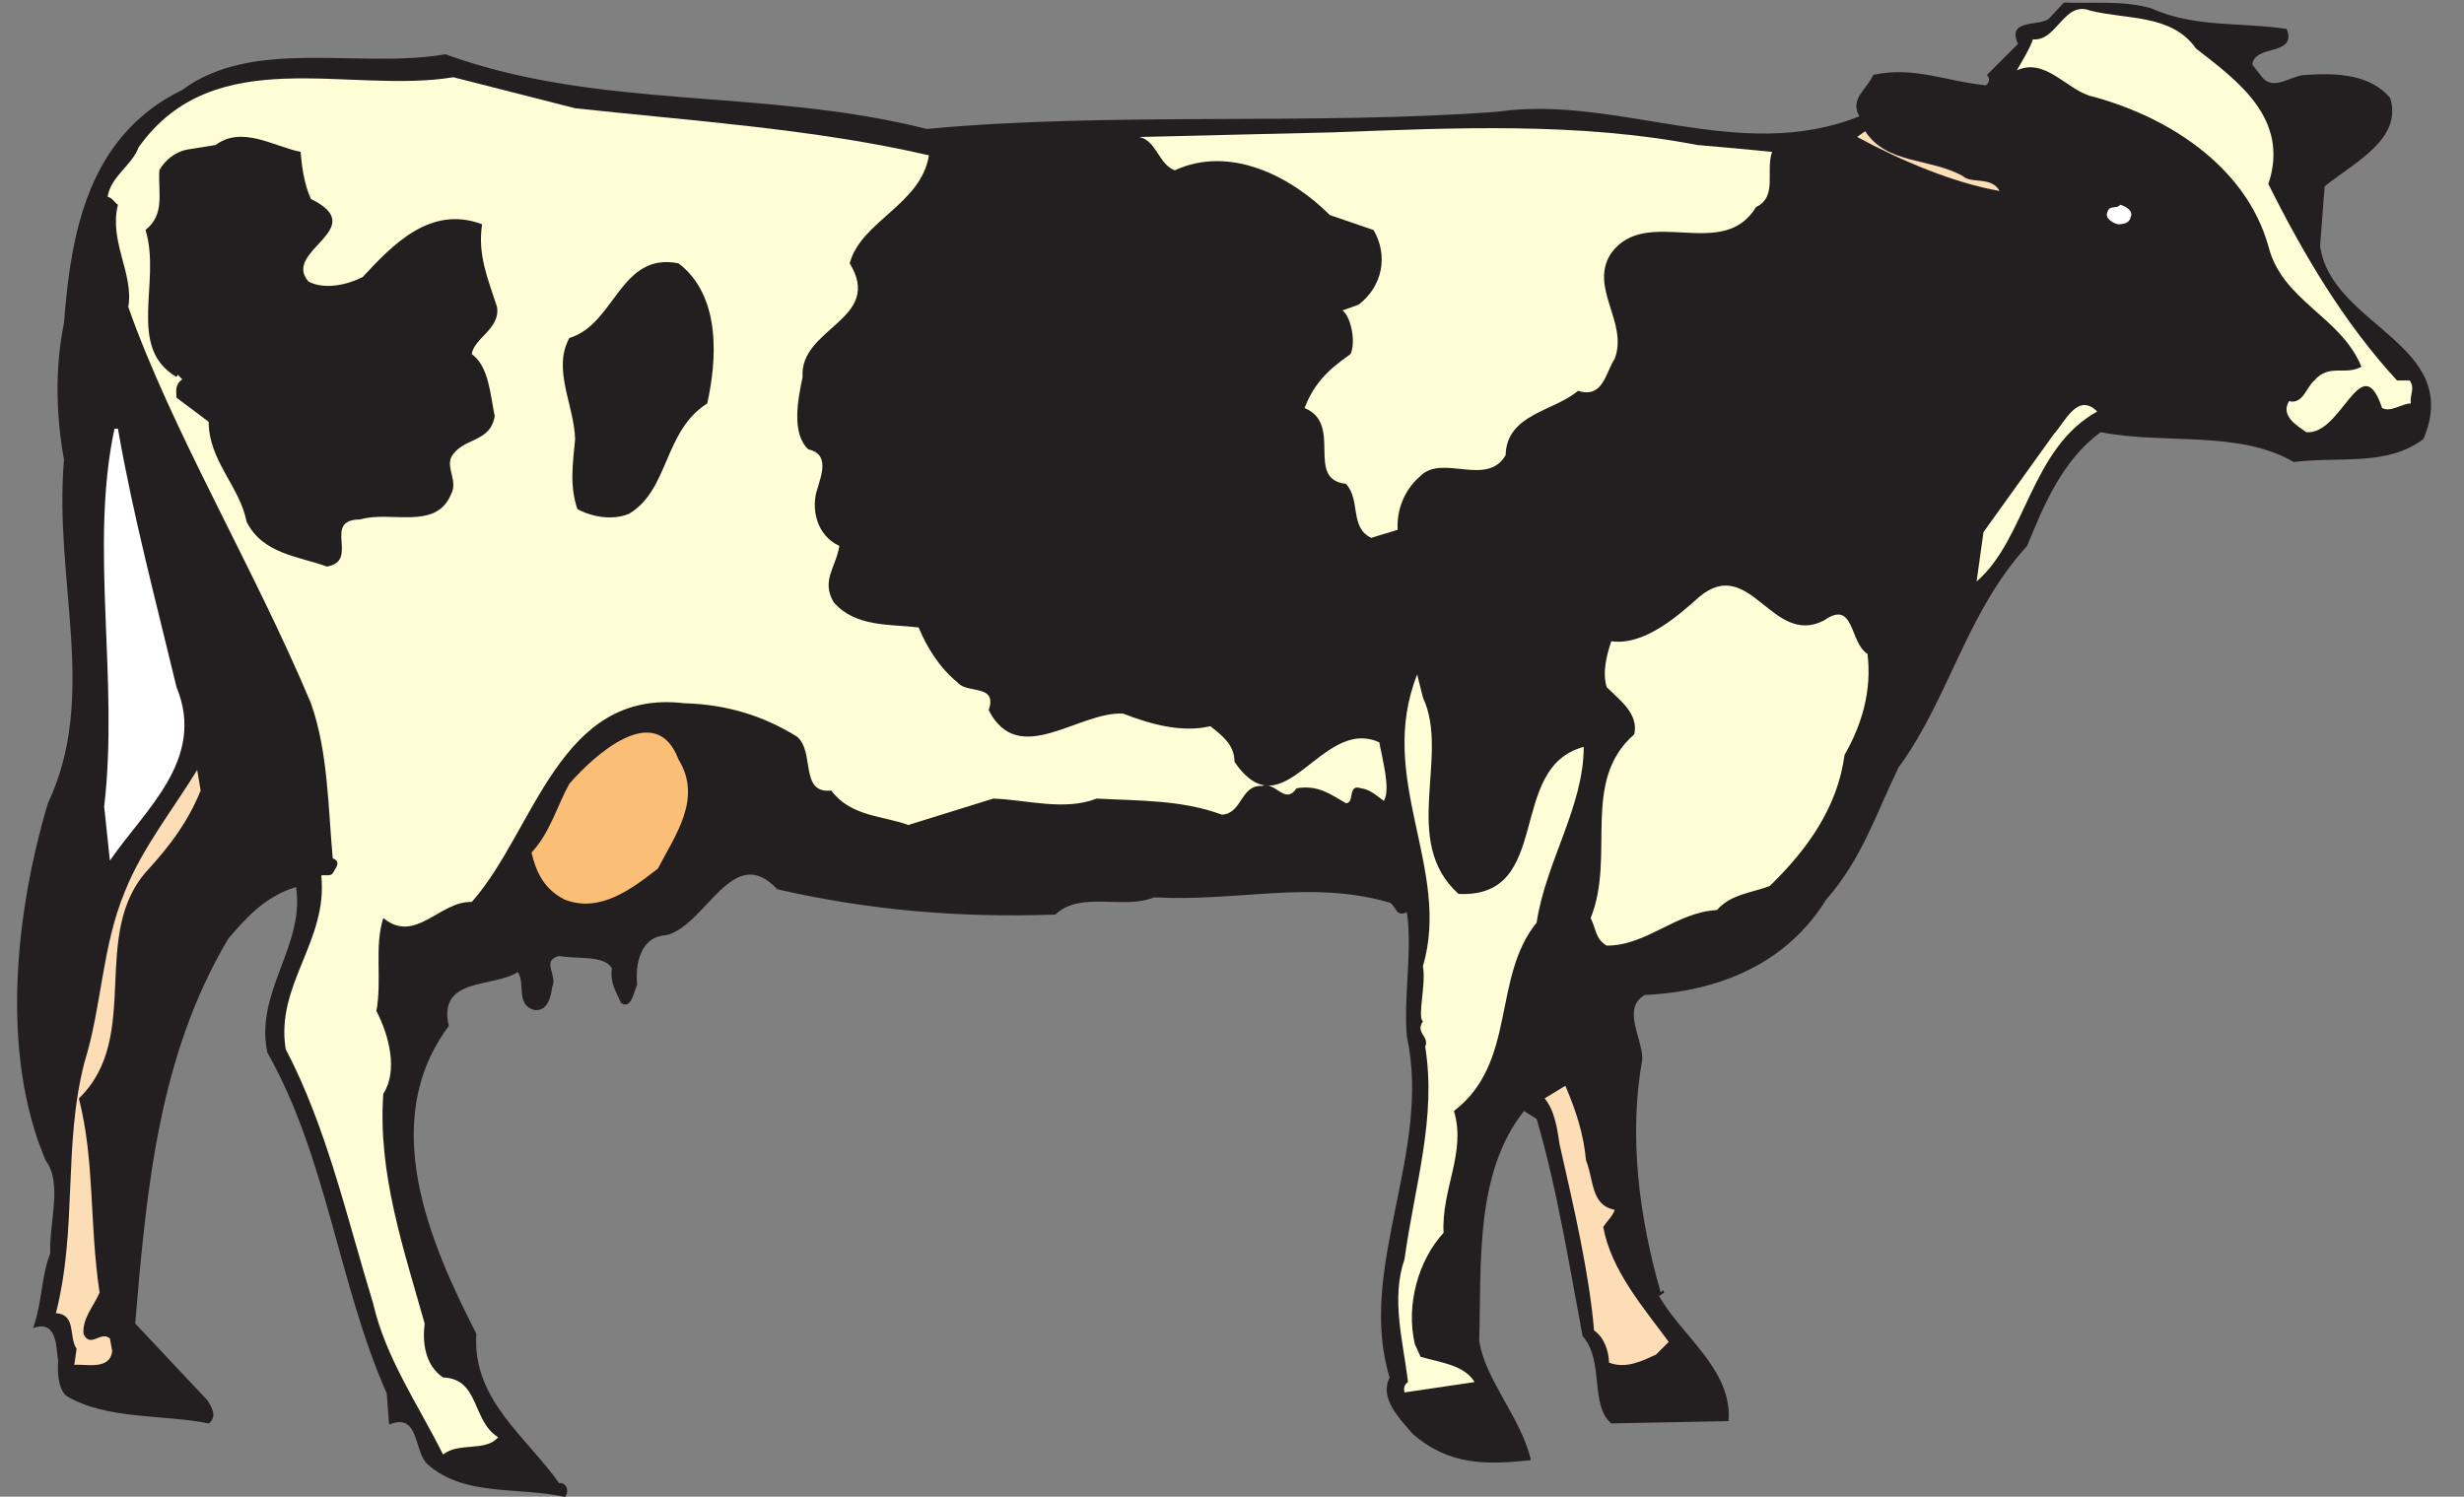 <?xml version="1.0" encoding="UTF-8"?><svg xmlns="http://www.w3.org/2000/svg" xmlns:xlink="http://www.w3.org/1999/xlink" height="130.3" preserveAspectRatio="xMidYMid meet" version="1.0" viewBox="-0.5 0.2 214.5 130.3" width="214.5" zoomAndPan="magnify"><rect x="-0.5" y="0.2" width="214.5" height="130.3" fill="#808080" stroke="none"/><g><g><g id="change1_1"><path d="m592.9 427.25c-3-2.332-12.332 0-9-7.332l-9-9c1-1 0.668-2.336-0.332-3-11 1-21 5.664-32.668 3-1.665-4-7-7-4-12-35-14-70 6.332-105 1.332-53.332-4-112 0-165.66-5-47.667 12-94.671 5.332-139.67 21.668-25-4.336-55.668 5-76.332-10.336-27.336-13.332-32.336-41.332-34.336-67.664-2.664-13-2.332-26.668 0-39.668-3-35.332 10-68.672-4.664-99.672-9.336-31.332-14-72.332-0.668-103.66 5-6.668 1-18 1.332-27-2.664-6.668-2.332-14.668-5-21.668 7.336 2.668 6.668-6.332 7.336-9.668-0.336-3 0-8 2.332-10 11.668-7 28.332-5.332 41.332-8 2.668 2 0.668 5-0.332 6.668l-21 22.332c3.332 40 7 78 27 111.67 5.668 6.668 11 12.332 19.668 15 2.664-17-12-30.332-8.336-48 17.336-30.668 20.668-67.332 34.668-99l0.668-9c9 3.668 7-8 11.332-11.668 10.668-9.332 26.332-6.332 39.668-9.332 1.332 1.332 0.664 4.332-1.668 4-9.332 13.332-25.332 24.332-24 43.332-13.668 26.668-28.668 61.668-8 89.336-3.332 14.332 13 11 20 15.664 2.332-3.332-0.668-9.332 4.668-11 4-0.664 5 4 5.332 6.668 1.668 3.332-3.332 7.668 2 9 5-1 13.332 0.332 15.332-3.668-0.664-4 1.336-7 2.668-10 3-2 3.668 3.336 4.668 5.336-0.668 6 1 14 8.332 14.332 11.668 2.668 19.332 27.332 32.332 13.332 26.339-6 52.339-8.332 80.672-7.332 7.332 7 19.667 1.332 28.667 5 24.333-1.332 45 5 67.665-1.332 2.668-0.336 2-4.668 5.668-3 1.667-10.668-1-25 0-36 7.332-33.668-14.668-67.336-5-99-3-6 2.667-11.668 6.667-16.336 10.665-9.332 21.665-9 34.333-7.664-2.668 12-13.333 23.332-15 34.664 0.667 22.336-1.333 48.668 13 66.668l3.667-2.332c6-20.336 9.665-43.668 13.333-63 6.332-7 2-20 8.332-25.336l34 0.668c1.335 15-14.332 25.332-20.332 36.668l0.332-0.336 1.335 1-0.335 0.668-0.665-0.668c-6.335 22-9.335 45.668-5.335 67.668 0 6.332-6 14.668 0.668 18.668 22 1 41.332 9.332 52.667 27.664 10.333 11.668 14.665 25.336 21 38.336 14.665 20 19.665 45.004 37.333 64.336 4.667 11.332 10 24.668 21.332 33 18.335-3.668 40 0.668 56-8.668 13.668 1.668 27-1.332 37.668 6.668 11.667 27.668-26.668 32.668-30 56l1.332 17.332c8.668 7 22.668 13.668 19 25.668-5.665 6.668-15 7.332-24.332 6.668-4.668 0-9.668-5.336-13.333 0l-2.335 3c0.668 6 13 2.332 10 10.332-13 2-27 0.332-39.332 6-8.333 2.332-16 1.332-25.333 1.668l-4.335-4.668" fill="#231f20" transform="matrix(.3 0 0 -.3 0 130)"/></g><g id="change2_1"><path d="m588.23,421.25c-.667-2.332-3.335-6.668-4.667-9 8,3.668 14-5 21-7.332 22-5.668 45.332-20 52-43.668 4-16 21-20.332 27-35-4.668-2.668-9.333,1-13.668-4-2.332-2-3.332-7-7.332-6-2.668-4.332 2.667-7.332 5-9 10.332-1 16,25 22,7 2.667-1.332 5.667,1.332 8.332,1.332-.332,2.668 1.335,4.336-.332,6.668h-3.668c-15.332,16.668-27,36.332-37.332,57 6.332,19-9,30-21,39.332-7,10-20,8.336-30.668,11-7.665,3-9.665-9-16.665-8.332" fill="#fffdd5" transform="matrix(.3 0 0 -.3 0 130)"/></g><g id="change2_2"><path d="m38.559,389.918c-2-5.336-8-8.336-9-14.336 1.332-.332 2-1.664 3-2.332-2.668-10.668 4.668-20 3-29.668 12.668-36 36.668-76 53-115 5-14.004 5-30.668 6.332-45.004 2.668-1 .668-3 0-4.332-.664-1-2.332-.332-3.332-.668 2-19-13.332-31.664-10.332-50.332 12-23 17.664-48.668 25.332-73.668 3.668-16 13-29.332 20.332-44 4.668,3.668 12.336.668 16,5-7.664,4.668-5.332,17-16,17.336-5.332,3.664-6,10.332-5.332,15.664-6,21.336-13.668,43.668-12,66.668 4.332,6.668 1.668,17-2,24 1.668,9.332-.668,18.668 2,27 9.332-7.668 16.332,5 25.668,4.668 18.332,20.664 25.332,62 61.664,57.668 12.336-.336 23.004-3.668 32.672-9.668 5.332-4.336.664-16.668 10-15.668 5.667-7.668 15.332-7.332 22.332-10l24.668,7.668c9.667-.336 20.667-3.668 30,0 12.332-.668 24.667-.336 36.332-4.668 6,.332 5.335,8.668 11.668,8.332 4,1.336 6.667-5.664 10-.664 6.332,1 9.667-1.668 14.332-4.336 2.668,0 .335,5.668 4.335,4.336 2.665-.336 4.333-2 6.665-3.668 2,3.332-.332,11.668-1.332,17-17,7.668-27.668-26.668-42-5.668 0,5-3.668,7.668-7,10.336-8.333-2-17.668.664-25.333,3.664-13,.668-30.335-16-39,1 2.665,7.672-6.335,4.668-9,8-5.335,4.336-9,10.336-11.335,16.004-8.332,1-18.332,0-24.665,7.336-3.667,6.332.665,10 1.665,16.332-6.665,3-8.332,11-6.332,16.668 1,3.664 3.667,10-2.668,11.332-5,4.668-3,14.668-1.665,21-1.003,14.332 23.665,16.668 13.665,33 3.335,12.332 20.668,17 23,31.332-33,7.668-69.004,10-102.668,13.668l-35.336,9c-30.332-5-69.332,10.668-91.332-20.332" fill="#fffdd5" transform="matrix(.3 0 0 -.3 0 130)"/></g><g id="change2_3"><path d="m328.895,392.918c5-1 5.668-8 10.335-9.668 16,7.332 33.665-1.668 45-13l12.665-4.332c4.335-7.336 2.668-16.336-4.332-21.668l-4.668-1.668c2.335-1.664 4-9 2.335-12.664-6.667-4.668-10.667-8.668-13.335-15.668 11.335-4.668 0-20.668 12-22 4.335-4.668 1-12.668 7.335-15.668l7.665,2.336c-.332,6.332 2.335,12 6.668,15.664 6.332,6.336 19.332-3.332 24.667,6 .333,12 14,12.668 21,18.668 7.333-2.332 8,5.332 10.665,9.332 4,10.668-7.665,20.668-1,30.668 10.335,14 32.335-2.668 42,13.332 6.335,3 2.668,10.336 4.668,16-6.668.668-13.668,1.336-21.668,2-34.665,6.668-70.332,5-106,3.668l-56-1.332" fill="#fffdd5" transform="matrix(.3 0 0 -.3 0 130)"/></g><g id="change3_1"><path d="m537.23 392.92c13-7 28-13.336 41.333-15.668-2.333 4.332-8.333 2-10.668 4.332-9.665 5.336-22 3.336-28.332 13l-2.333-1.664" fill="#fdddb6" transform="matrix(.3 0 0 -.3 0 130)"/></g><g id="change1_2"><path d="m52.559 389.25c-3.332-0.668-6.332-3-8-6-0.332-7 1.668-12.668-4-17.332 4.668-15-5.668-34 9-42.668l0.332 0.668 1.336-1.336c-2.336-1.664-1.668-3.664-1.668-5.332l9.332-7c0-11.332 9-18.668 11-29 4.668-9.332 15-10 23.336-13 9.664 1.668-1.668 13.668 9.664 13.668 8.668 2.664 22-3.336 26.336 7.332 2 3.668-1.336 7.332 0 10.668 3.332 6 11.332 4 12.664 12-1.332 6.332-1.664 14.332-6.664 18 0.664 4.664 8.332 7.332 7.332 13.664-2.668 8.336-5.668 15-4.332 24-15 5.668-26-6-34.668-15.332-4.668-2.332-11-3.668-15.668-1.332-8 9 18.336 15.332 0.668 24-2 4.332-2.668 9.664-3 13.664-8 1.668-17 7.668-24.668 2l-8.332-1.332" fill="#231f20" transform="matrix(.3 0 0 -.3 0 130)"/></g><g id="change4_1"><path d="m609.9 371.25c-1-2 1.668-3.332 3-3.668 1.668 0 3.335 0.336 3.668 2 1 2-1.668 3.336-3 3.668-1-1.332-3 0-3.668-2" fill="#fff" transform="matrix(.3 0 0 -.3 0 130)"/></g><g id="change1_3"><path d="m163.559,334.582c-5-9 1.332-19.332 1.668-29.332-.668-7-1.668-13.668.664-20.332 4.336-2.336 10.336-3.336 15-1.336 11.668,7 10,24 22.668,32 2.668,12 4.332,31-8.332,40.668-17,3.332-18.336-17.668-31.668-21.668" fill="#231f20" transform="matrix(.3 0 0 -.3 0 130)"/></g><g id="change2_4"><path d="m573.9 278.25-2-14.332c14.335 12.332 15.668 38.664 35 49.332-5.665 5.668-9.332-3-12.665-6.668l-20.335-28.332" fill="#fffdd5" transform="matrix(.3 0 0 -.3 0 130)"/></g><g id="change4_2"><path d="m31.559 308.25c-7.332-34 1.332-73-3-109.67l1.668-15.664c10 14.664 28 29.332 19.332 50.332-6 25.004-12.668 50.004-17 75.004h-1" fill="#fff" transform="matrix(.3 0 0 -.3 0 130)"/></g><g id="change2_5"><path d="m465.9 246.58c-1.332-4-2.665-9-1.332-13.336 3.667-3.668 9.332-7.668 8-13.668-15.668-13.664-5.333-35.332-12.668-53.332 1.668-3.332 1.335-6 4.668-8 11.667 0 20 9.668 32 10.332 4 4.668 10.332 5 15.332 7 10.668 10.336 19.668 22.668 21.668 38 5 8.668 8 18.668 6.667 29.34-5.335 3.332-3.667 16-12.667 9.664-15-7.668-21.333 19-36 7-6.668-6-16.333-14.332-25.668-13" fill="#fffdd5" transform="matrix(.3 0 0 -.3 0 130)"/></g><g id="change2_6"><path d="m411.23 152.25c1-5-1.667-14.668 0-16-2.335-3.332 2-4.332 0.665-7.332 3.335-20.668-3-40-6-61.668-4-11.668-0.332-24 1-35.668-1-0.664-1.332-1.664-1-3l20.335 3c-3 5-10 5.668-15.667 7.336l-1.668 3.664c-2.665 11.336 1 24.336 8.335 32.336-0.667 12.664 6.665 23.332 3 35.332 18.333 14 11 38.668 24 54.668 2.665 17.664 13.665 33.664 13.665 51-22.665-6-8.665-44-36.332-42.668-17 15.332-2.333 40-10.333 57l-1.667 6.672c-12-30.34 10-56.34 1.667-84.672" fill="#fffdd5" transform="matrix(.3 0 0 -.3 0 130)"/></g><g id="change5_1"><path d="m163.56 205.25c-3.668-6.668-5.668-14.332-11-20 1.332-5.668 3.668-10.668 9.668-13.668 10.332-4 19.664 3.336 27 9 5 9.668 13 20.336 6 31.668-6.668 17.668-24.668 1-31.668-7" fill="#fabe76" transform="matrix(.3 0 0 -.3 0 130)"/></g><g id="change3_2"><path d="m34.559 173.91c-6.668-16-6.668-33.336-11.668-49.336-6.332-24.332-2-48-8.332-73 6-0.332 3.668-7 6-10.332l-0.668-4.668c3.336 0.336 10.336-1.664 11 4l-0.664 3.668c-2.668 2.332-5.668-3-7.668 1.332-0.332 4.668 3 8 4.668 12-3 20-1.336 38-6 56.336 18.664 18 2.664 48 20.332 66.664 6.332 7 11.332 13.668 15 22.668l-1 6c-6.668-11-16-22.668-21-35.332" fill="#fdddb6" transform="matrix(.3 0 0 -.3 0 130)"/></g><g id="change3_3"><path d="m446.56 113.91c3-3.668 3.667-9 4.332-13.336 4.335-19 8.668-38 10-54 3-2 4.335-6.332 4.335-9.332 5-2 10 0.668 13.665 2.332l3.668 3.668c-7.333 10-16.668 20.668-19 33.332 1 1.668 2.667 3 3.332 5-7 1.336-6 8.668-8.332 14.336-0.668 7.664-3 14.664-6 21.664l-6-3.664" fill="#fdddb6" transform="matrix(.3 0 0 -.3 0 130)"/></g></g></g></svg>